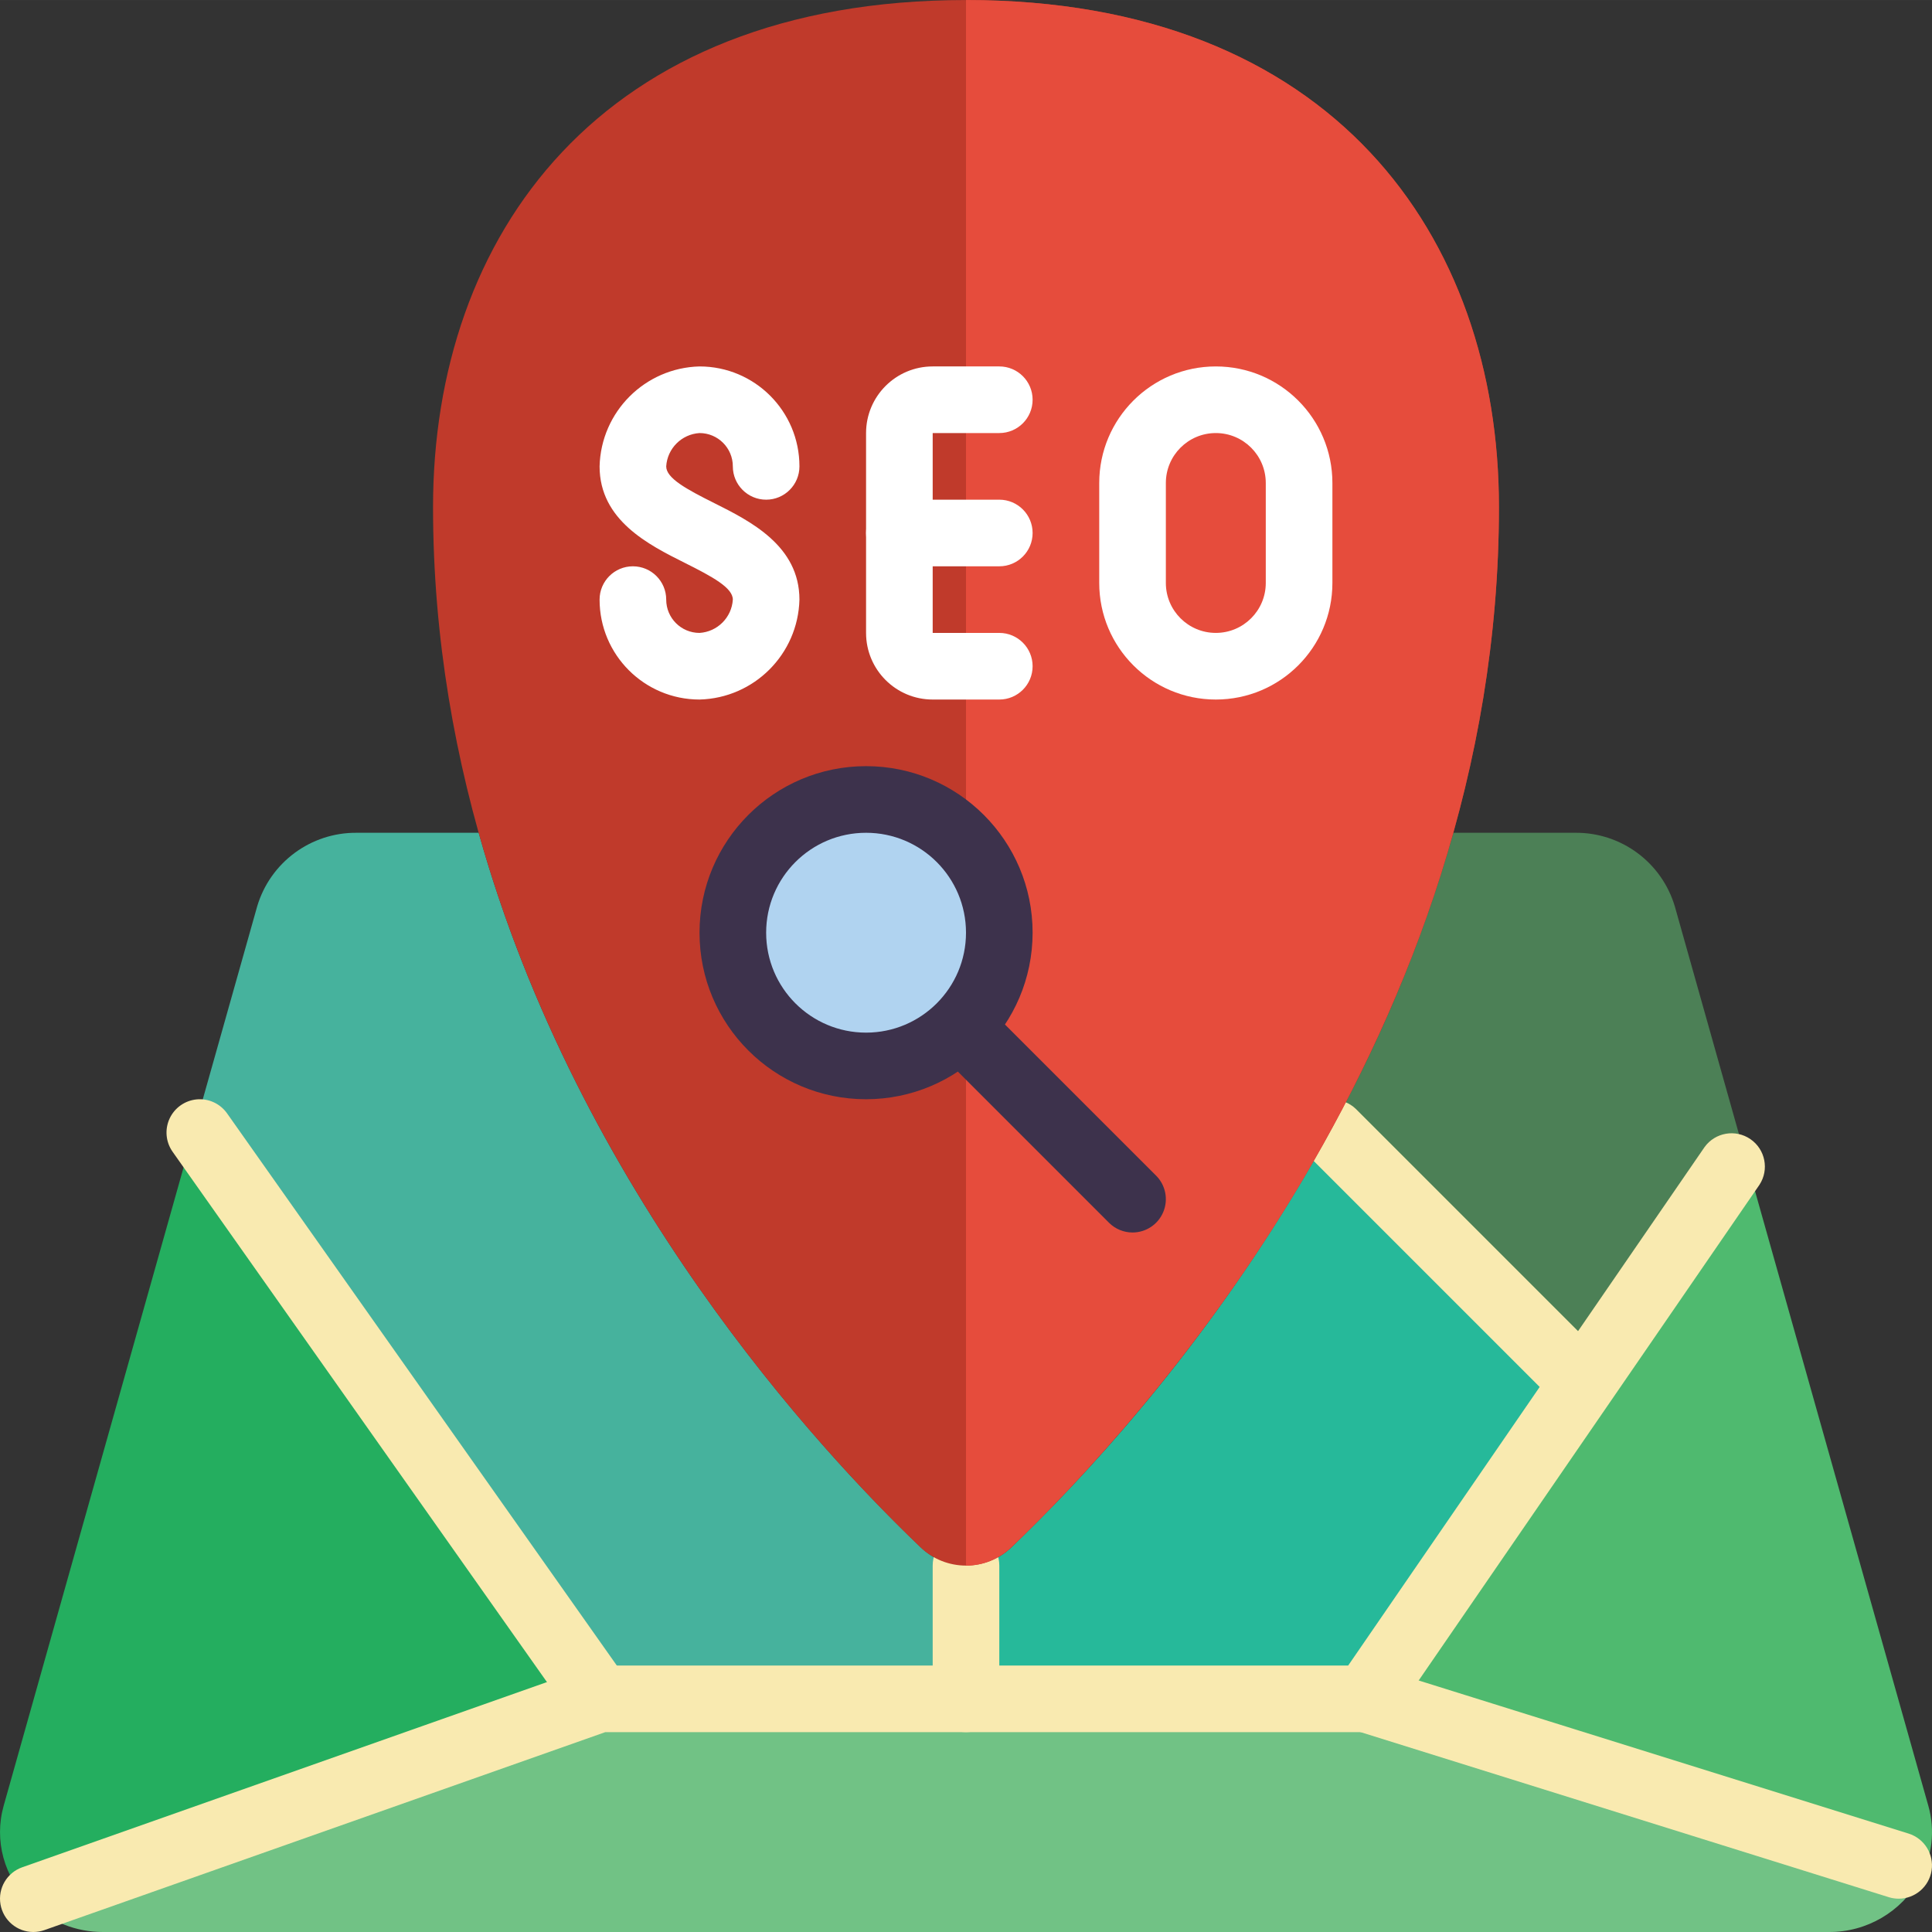 <svg height="512pt" viewBox="0 0 512.008 512" width="512pt" xmlns="http://www.w3.org/2000/svg"><rect x="0" y="0" width="512.008" height="512" fill="#333333" stroke="none"/><path d="m462.922 307.91-3.883 1.059-38.93 56.586-5.211-3.621-61.793-61.793-.617-.352c13.879-25.027 24.836-51.566 32.66-79.094h32.312c12.164-.113 22.93 7.848 26.395 19.508zm0 0" fill="#4c8056"/><path d="m508.738 497.969-5.562-3.621-141.242-44.137 58.176-84.656 38.93-56.586 3.883-1.059 48.109 170.637c1.863 6.52 1.039 13.516-2.293 19.422zm0 0" fill="#4fba6f"/><path d="m420.109 365.555-58.176 84.656h-105.93v-35.309c4.523.008 8.871-1.77 12.094-4.945 33.516-32.262 61.969-69.406 84.391-110.168l.617.352 61.793 61.793zm0 0" fill="#26b99a"/><path d="m508.738 497.969c-4.871 8.727-14.109 14.109-24.102 14.035h-457.27c-7.254.047-14.238-2.777-19.418-7.855l.883-.973 150.066-52.965h203.035l141.242 44.137zm0 0" fill="#71c285"/><path d="m256.004 414.902v35.309h-97.105l-105.93-150.07-1.59-.441 16.773-59.496c3.465-11.66 14.23-19.621 26.395-19.508h32.309c26.66 95.16 90.305 163.75 117.055 189.262 3.223 3.176 7.566 4.953 12.094 4.945zm0 0" fill="#46b29d"/><path d="m158.898 450.211-150.066 52.965-.883.973c-6.879-6.59-9.559-16.434-6.977-25.602l50.406-178.848 1.59.441zm0 0" fill="#24ae5f"/><g fill="#f9eab0"><path d="m256.004 459.039c-4.875 0-8.828-3.953-8.828-8.828v-35.309c0-4.879 3.953-8.828 8.828-8.828s8.828 3.949 8.828 8.828v35.309c0 4.875-3.953 8.828-8.828 8.828zm0 0"/><path d="m8.832 512.004c-4.301 0-7.977-3.098-8.703-7.336-.727-4.238 1.707-8.387 5.762-9.816l150.07-52.965c.945-.328 1.938-.5 2.938-.504h198.391l94.457-137.41c2.812-3.875 8.195-4.801 12.141-2.09 3.945 2.707 5.016 8.07 2.406 12.082l-97.102 141.242c-1.645 2.391-4.355 3.824-7.258 3.832h-201.523l-148.641 52.461c-.945.332-1.938.5-2.938.504zm0 0"/><path d="m503.176 503.176c-.898 0-1.793-.137-2.648-.406l-141.242-44.137c-3.008-.945-5.285-3.426-5.969-6.504s.324-6.289 2.648-8.422c2.324-2.133 5.609-2.863 8.617-1.918l141.242 44.137c4.156 1.309 6.738 5.453 6.078 9.762s-4.367 7.488-8.727 7.488zm0 0"/><path d="m158.898 459.039c-2.871.004-5.562-1.391-7.219-3.734l-105.934-150.07c-1.82-2.574-2.125-5.926-.805-8.793 1.324-2.863 4.07-4.805 7.215-5.094 3.141-.285 6.195 1.125 8.016 3.699l105.93 150.07c1.902 2.691 2.148 6.223.633 9.152-1.516 2.926-4.539 4.766-7.836 4.77zm0 0"/><path d="m414.898 370.762c-2.34 0-4.586-.93-6.242-2.586l-61.793-61.793c-3.344-3.465-3.297-8.969.109-12.375s8.91-3.453 12.375-.105l61.793 61.793c2.523 2.523 3.277 6.32 1.914 9.617-1.367 3.297-4.586 5.449-8.156 5.449zm0 0"/></g><path d="m243.875 409.992c6.762 6.543 17.496 6.543 24.258 0 34.23-32.758 129.109-136.141 129.109-275.633 0-71.68-44.137-134.355-141.238-134.355-97.105 0-141.242 62.676-141.242 134.355 0 139.492 94.879 242.875 129.113 275.633zm0 0" fill="#c03a2b"/><path d="m397.242 134.359c0 139.477-94.895 242.848-129.145 275.598-3.223 3.176-7.57 4.953-12.094 4.945v-414.898c97.102 0 141.238 62.676 141.238 134.355zm0 0" fill="#e64c3c"/><path d="m185.383 185.383c-14.625 0-26.484-11.855-26.484-26.48 0-4.879 3.953-8.828 8.828-8.828s8.828 3.949 8.828 8.828c0 4.875 3.953 8.824 8.828 8.824 4.746-.297 8.527-4.078 8.828-8.824 0-3.125-5.297-6.023-12.773-9.758-9.508-4.766-22.539-11.27-22.539-25.555.367-14.473 12.012-26.117 26.484-26.484 14.625 0 26.48 11.859 26.48 26.484 0 4.875-3.949 8.828-8.824 8.828-4.879 0-8.828-3.953-8.828-8.828s-3.953-8.828-8.828-8.828c-4.746.297-8.531 4.082-8.828 8.828 0 3.125 5.297 6.02 12.773 9.754 9.508 4.77 22.535 11.273 22.535 25.559-.367 14.469-12.012 26.113-26.48 26.48zm0 0" fill="#fff"/><path d="m264.832 185.383h-17.656c-9.75 0-17.656-7.902-17.656-17.656v-52.965c0-9.75 7.906-17.656 17.656-17.656h17.656c4.875 0 8.824 3.953 8.824 8.828s-3.949 8.828-8.824 8.828h-17.656v52.965h17.656c4.875 0 8.824 3.953 8.824 8.828s-3.949 8.828-8.824 8.828zm0 0" fill="#fff"/><path d="m264.832 150.074h-26.484c-4.875 0-8.828-3.953-8.828-8.828s3.953-8.828 8.828-8.828h26.484c4.875 0 8.824 3.953 8.824 8.828s-3.949 8.828-8.824 8.828zm0 0" fill="#fff"/><path d="m264.832 247.176c0 19.5-15.812 35.312-35.312 35.312s-35.309-15.812-35.309-35.312 15.809-35.309 35.309-35.309 35.312 15.809 35.312 35.309zm0 0" fill="#b0d3f0"/><path d="m229.52 291.312c-24.375 0-44.137-19.758-44.137-44.137 0-24.375 19.762-44.137 44.137-44.137 24.379 0 44.137 19.762 44.137 44.137-.027 24.363-19.773 44.109-44.137 44.137zm0-70.617c-14.625 0-26.48 11.855-26.48 26.48s11.855 26.484 26.48 26.484 26.484-11.859 26.484-26.484-11.859-26.48-26.484-26.48zm0 0" fill="#3d324c"/><path d="m300.141 326.625c-2.34 0-4.586-.93-6.242-2.586l-44.137-44.141c-3.344-3.461-3.297-8.969.105-12.371 3.406-3.406 8.914-3.453 12.375-.109l44.141 44.137c2.523 2.527 3.277 6.32 1.91 9.621-1.363 3.297-4.582 5.449-8.152 5.449zm0 0" fill="#3d324c"/><path d="m322.211 185.383c-17.066 0-30.898-13.832-30.898-30.895v-26.484c0-17.062 13.832-30.898 30.898-30.898 17.062 0 30.895 13.836 30.895 30.898v26.484c0 17.062-13.832 30.895-30.895 30.895zm0-70.621c-7.312 0-13.242 5.93-13.242 13.242v26.484c0 7.312 5.93 13.238 13.242 13.238s13.238-5.926 13.238-13.238v-26.484c0-7.312-5.926-13.242-13.238-13.242zm0 0" fill="#fff"/></svg>